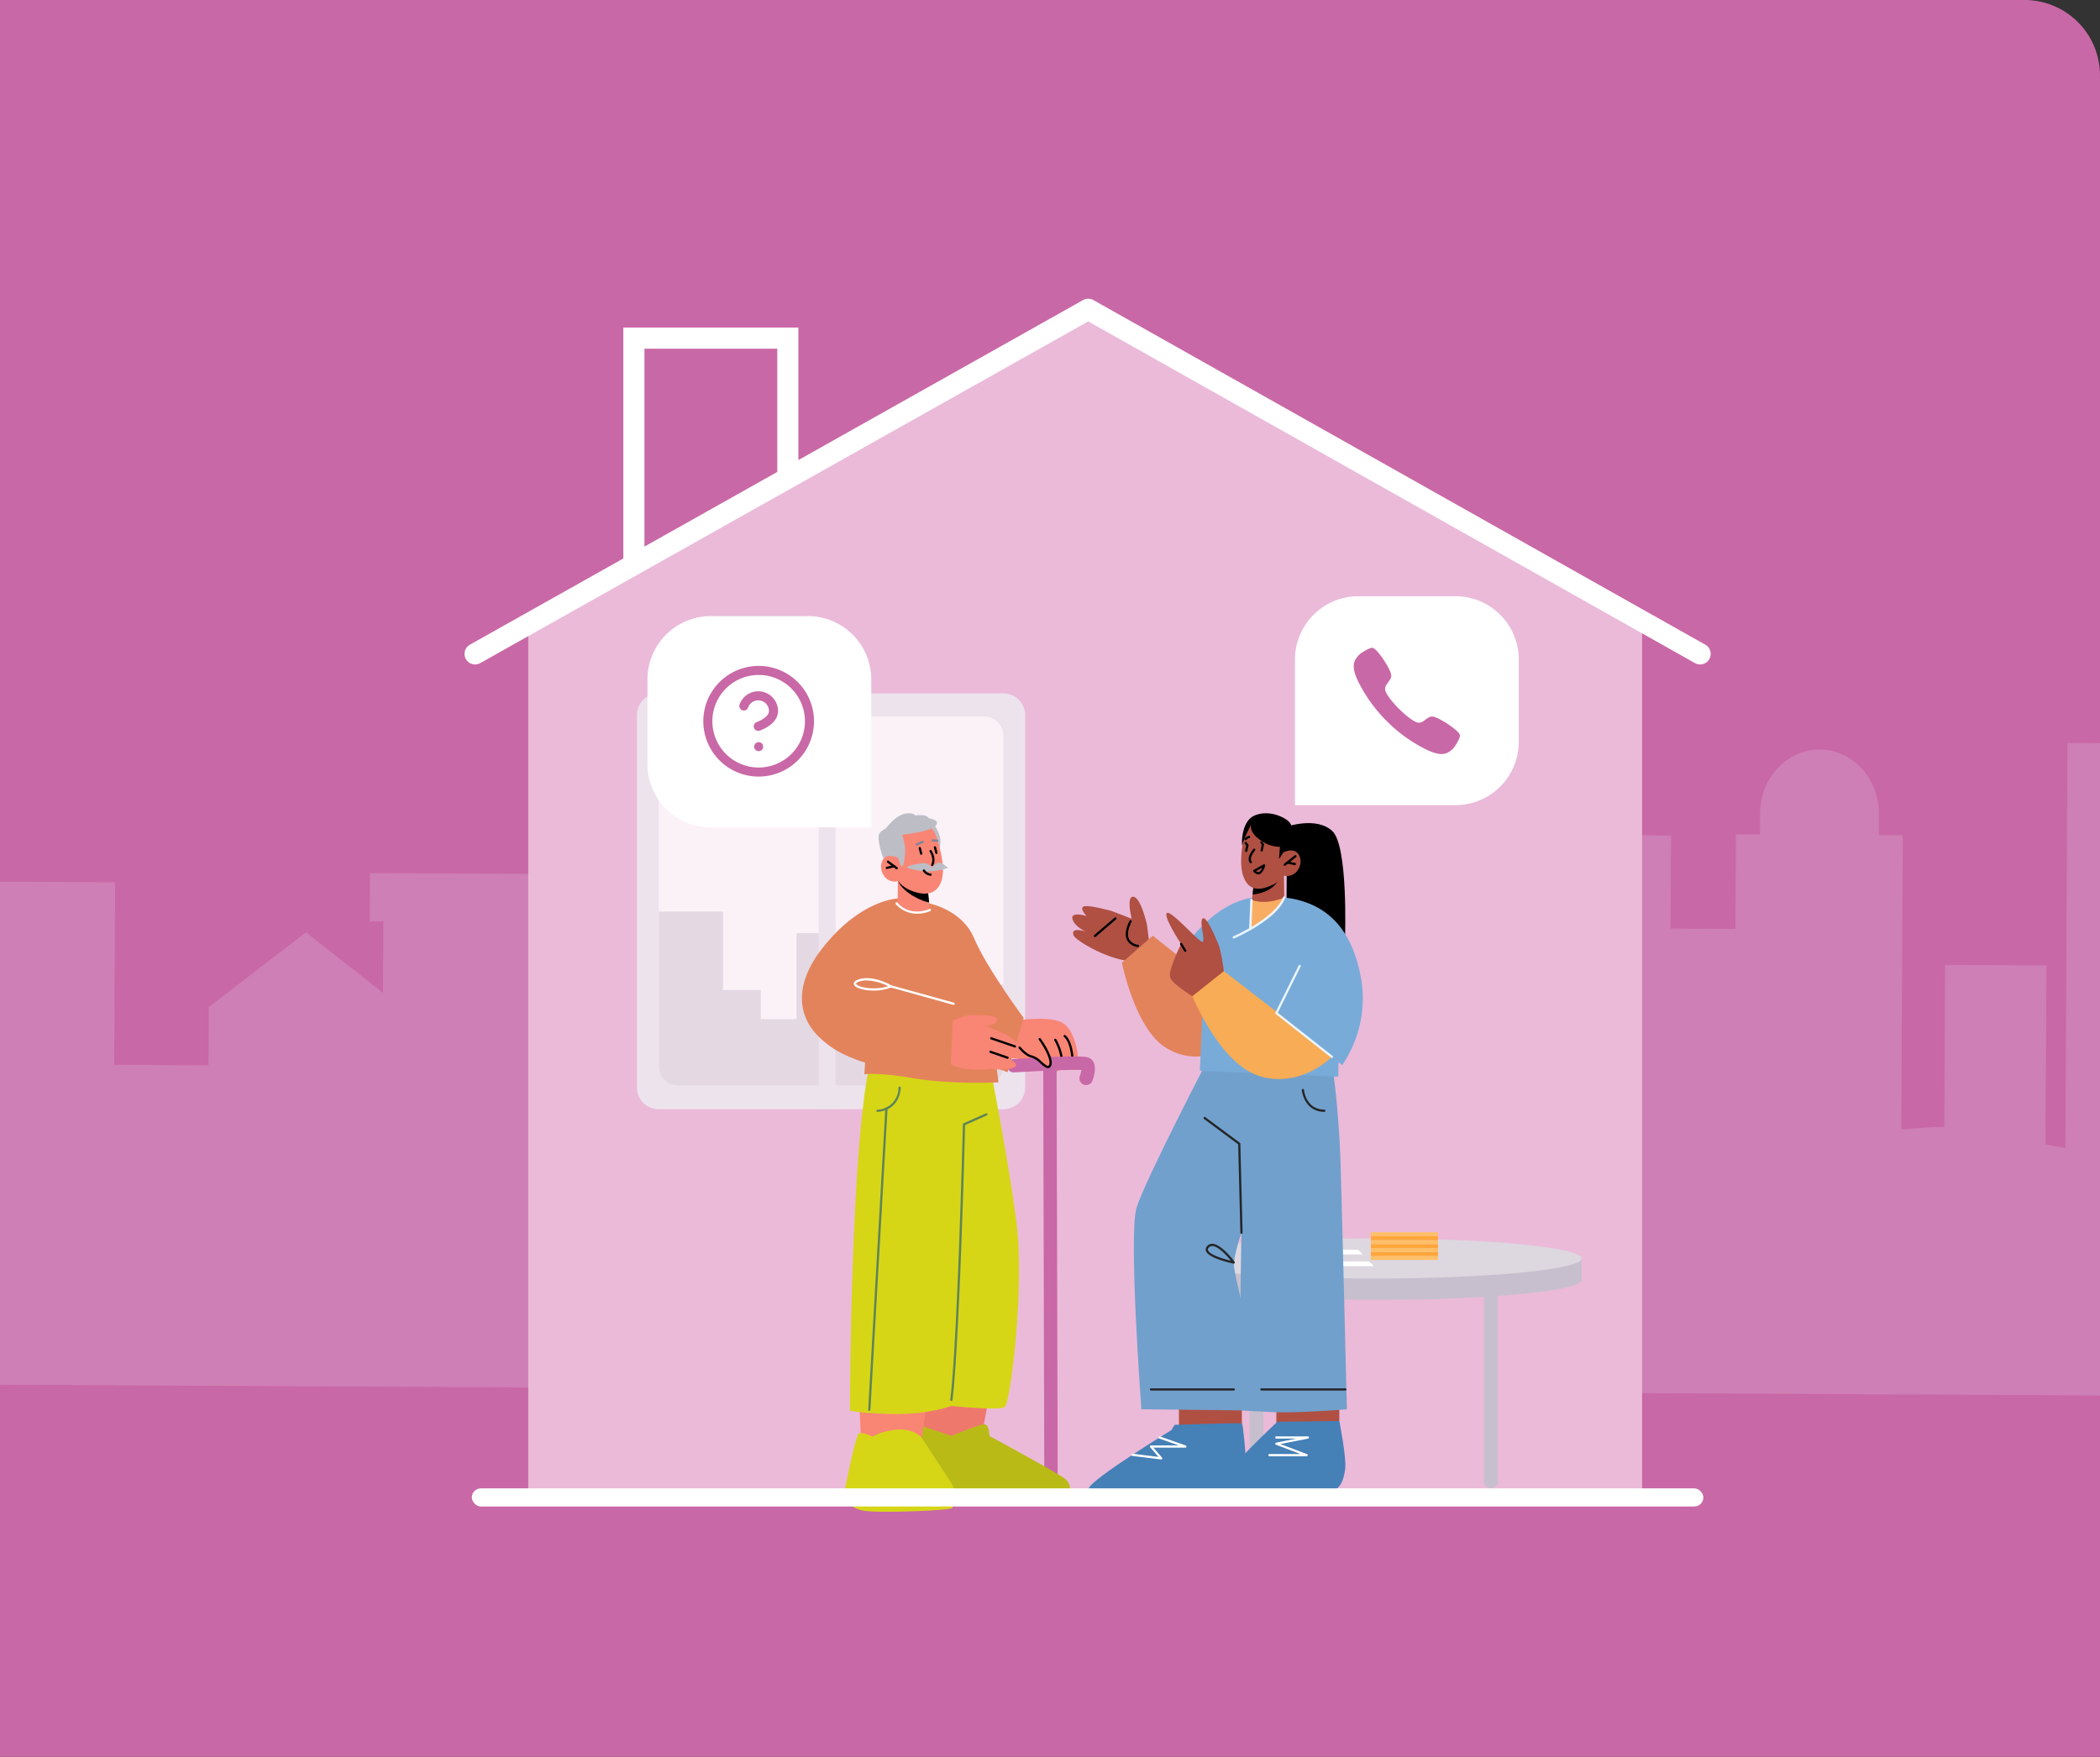 <?xml version="1.0" encoding="UTF-8"?> <svg xmlns="http://www.w3.org/2000/svg" xmlns:xlink="http://www.w3.org/1999/xlink" width="695.708" height="582.101" viewBox="0 0 695.708 582.101"><rect x="0" y="0" width="695.708" height="582.101" fill="#333333" stroke="none"/><defs><clipPath id="clip-path"><path id="Rectangle_2989" data-name="Rectangle 2989" d="M0,0H670.708a25,25,0,0,1,25,25V582.1a0,0,0,0,1,0,0H0a0,0,0,0,1,0,0V0A0,0,0,0,1,0,0Z" transform="translate(-4182.5 954.899)" fill="#c968a6"></path></clipPath><clipPath id="clip-path-2"><rect id="Rectangle_2353" data-name="Rectangle 2353" width="128.609" height="137.842" fill="none"></rect></clipPath><clipPath id="clip-path-3"><rect id="Rectangle_2363" data-name="Rectangle 2363" width="137.839" height="84.809" fill="none"></rect></clipPath><clipPath id="clip-path-4"><rect id="Rectangle_1806" data-name="Rectangle 1806" width="189.509" height="232.987" fill="none"></rect></clipPath></defs><g id="Groupe_5260" data-name="Groupe 5260" transform="translate(4182.5 -954.899)"><path id="Rectangle_2986" data-name="Rectangle 2986" d="M0,0H670.708a25,25,0,0,1,25,25V582.1a0,0,0,0,1,0,0H0a0,0,0,0,1,0,0V0A0,0,0,0,1,0,0Z" transform="translate(-4182.5 954.899)" fill="#c968a6"></path><g id="Groupe_de_masques_13" data-name="Groupe de masques 13" clip-path="url(#clip-path)"><path id="Tracé_5798" data-name="Tracé 5798" d="M1391.071,225.553l-.7,134.136c-2.426-.344-4.628-.746-6.577-1.213l.311-59.25-33.563-.172-.28,53.677c-4.719.078-9.5.418-14.264.909l.511-97.537-7.957-.041.036-7.075c.061-11.659-8.745-21.241-19.571-21.3s-19.732,9.437-19.792,21.094l-.037,7.076-7.958-.041-.165,31.321-21.5-.11.161-30.849-10.529-.054.092-17.481-18.866-.1-.091,17.482-11.407-.059-.516,98.248c-4,.281-8.037.623-12.036,1.022l.533-101.693-23.148-.119-23.381,44.464-.344,65.582q-1.544.494-2.91,1l.206-39.41-16.091-.083.166-31.746-8.478-.044.021-3.992a15.185,15.185,0,0,0-.179-2.3l3.008.016s-15.886-21.449-15.88-21.369l-16.013,21.205,3.01.016a15.1,15.1,0,0,0-.2,2.3l-.021,3.993-19.811-.1.021-3.993a15.013,15.013,0,0,0-.177-2.3l3.009.015s-15.887-21.449-15.881-21.368l-16.012,21.205,3.009.015a15.162,15.162,0,0,0-.2,2.3l-.021,3.994-23.176-.119.27-51.736-8.8-.045.092-17.6a16.655,16.655,0,0,0-5.97-12.983l.034-6.512c.041-7.775-5.834-14.167-13.055-14.2s-13.161,6.295-13.2,14.07l-.034,6.512a16.664,16.664,0,0,0-6.107,12.92l-.093,17.6-8.8-.045-.642,122.38-.814,0-16.3-21.407-16.52,21.239-15.067-.077.185-35.389-23.01-16.387L893.31,322.385l.2-37.42,4.5.023.085-15.994-69.391-.356-.084,15.994,4.505.023L833,308.3l-25.5-20.031-32.2,24.754-.1,19.31-31.24-.161.317-60.5-51.668-.265-.874,166.675,39.2.2,12.467.063,31.24.161,20.427.1,37.248.191,6.458.033,47.048.241,6.873.035,38.561.2.759,0,26.274.135,10.4.053,12.023.062,15.011.076,29.512.152,11.415.059,86.507.443,17.472.089,282.867,1.451,1.134-216.109Z" transform="translate(-4888.635 975.557)" fill="rgba(234,245,255,0.21)" opacity="0.81"></path></g><g id="Groupe_5259" data-name="Groupe 5259" transform="translate(1897 1162.072)"><g id="Tracé_5623" data-name="Tracé 5623" transform="translate(-5873 -98.634)" fill="none" stroke-linecap="round" stroke-linejoin="round"><path d="M0,0H58V86H0Z" stroke="none"></path><path d="M 7 7 L 7 79 L 51 79 L 51 7 L 7 7 M 0 0 L 58 0 L 58 86 L 0 86 L 0 0 Z" stroke="none" fill="#fff"></path></g><g id="Groupe_4470" data-name="Groupe 4470" transform="translate(-5922.108 -104.696)"><path id="Tracé_4850" data-name="Tracé 4850" d="M0,0,185-101.858,369,0V293H0Z" transform="translate(17.608 101.901)" fill="#ebbad9"></path><path id="Tracé_4937" data-name="Tracé 4937" d="M896.5,419.285,1099.626,305.1,1302.34,419.285" transform="translate(-896.5 -305.099)" fill="none" stroke="#fff" stroke-linecap="round" stroke-linejoin="round" stroke-width="7"></path><g id="Groupe_4525" data-name="Groupe 4525" transform="translate(53.628 127.21)"><g id="Groupe_4478" data-name="Groupe 4478" transform="translate(0)" opacity="0.814" style="mix-blend-mode: overlay;isolation: isolate"><g id="Groupe_4454" data-name="Groupe 4454" clip-path="url(#clip-path-2)"><path id="Tracé_5609" data-name="Tracé 5609" d="M121.395,137.85H7.214A7.214,7.214,0,0,1,0,130.636V7.288A7.214,7.214,0,0,1,7.214.074H121.395a7.214,7.214,0,0,1,7.214,7.214V130.636a7.214,7.214,0,0,1-7.214,7.214" transform="translate(0 -0.008)" fill="#eeecf1"></path><path id="Tracé_5610" data-name="Tracé 5610" d="M122.229,15.022V124.537a6.406,6.406,0,0,1-6.4,6.4H14.456a6.406,6.406,0,0,1-6.4-6.4V15.022a6.406,6.406,0,0,1,6.4-6.4H115.825a6.406,6.406,0,0,1,6.4,6.4" transform="translate(-0.835 -0.893)" fill="#fff"></path><path id="Tracé_5611" data-name="Tracé 5611" d="M122.229,104.944v27.066a6.405,6.405,0,0,1-6.4,6.4H14.456a6.405,6.405,0,0,1-6.4-6.4v-51.3H29.34v26.013H41.856v9.647H53.683V87.88H80.8V121.6H98.877V104.944Z" transform="translate(-0.835 -8.366)" fill="#e3dfe5"></path><rect id="Rectangle_2352" data-name="Rectangle 2352" width="5.613" height="137.776" transform="translate(60.178)" fill="#eeecf1"></rect></g></g><g id="Groupe_4479" data-name="Groupe 4479" transform="translate(175.135 178.617)" style="mix-blend-mode: overlay;isolation: isolate"><g id="Groupe_4459" data-name="Groupe 4459" transform="translate(0 0)" clip-path="url(#clip-path-3)"><path id="Tracé_5616" data-name="Tracé 5616" d="M18.752,77.2a2.323,2.323,0,0,1-2.323-2.323V11.032h4.646V74.881A2.323,2.323,0,0,1,18.752,77.2" transform="translate(11.325 7.605)" fill="#c7bfce"></path><path id="Tracé_5617" data-name="Tracé 5617" d="M64.738,77.2a2.323,2.323,0,0,1-2.323-2.323V11.032h4.646V74.881A2.323,2.323,0,0,1,64.738,77.2" transform="translate(43.026 7.605)" fill="#c7bfce"></path><path id="Tracé_5618" data-name="Tracé 5618" d="M137.839,12.043c0,3.674-30.856,6.653-68.92,6.653S0,15.717,0,12.043,30.856,5.39,68.919,5.39s68.92,2.978,68.92,6.653" transform="translate(0 3.716)" fill="#c7bfce"></path><rect id="Rectangle_2355" data-name="Rectangle 2355" width="137.839" height="7.082" transform="translate(0 8.676)" fill="#c7bfce"></rect><path id="Tracé_5619" data-name="Tracé 5619" d="M137.839,7.851c0,3.674-30.856,6.653-68.92,6.653S0,11.525,0,7.851,30.856,1.2,68.919,1.2s68.92,2.978,68.92,6.653" transform="translate(0 0.826)" fill="#ddd7e0"></path><path id="Tracé_5620" data-name="Tracé 5620" d="M47.795,5H25.536l1.47-1.269a1.31,1.31,0,0,1,.858-.319H45.587a1.31,1.31,0,0,1,.9.356Z" transform="translate(17.603 2.35)" fill="#fff"></path><path id="Tracé_5621" data-name="Tracé 5621" d="M49.977,7.3H27.718l1.47-1.269a1.31,1.31,0,0,1,.858-.319H47.769a1.314,1.314,0,0,1,.9.356Z" transform="translate(19.107 3.935)" fill="#fff"></path><rect id="Rectangle_2356" data-name="Rectangle 2356" width="22.259" height="1.311" transform="translate(67.996 7.864)" fill="#ffbf69"></rect><rect id="Rectangle_2357" data-name="Rectangle 2357" width="22.259" height="1.311" transform="translate(67.996 5.242)" fill="#ffbf69"></rect><rect id="Rectangle_2358" data-name="Rectangle 2358" width="22.259" height="1.311" transform="translate(67.996 2.62)" fill="#ffbf69"></rect><rect id="Rectangle_2359" data-name="Rectangle 2359" width="22.259" height="1.311" transform="translate(67.996)" fill="#ffbf69"></rect><rect id="Rectangle_2360" data-name="Rectangle 2360" width="22.259" height="1.311" transform="translate(67.996 6.553)" fill="#ffa63b"></rect><rect id="Rectangle_2361" data-name="Rectangle 2361" width="22.259" height="1.311" transform="translate(67.996 3.931)" fill="#ffa63b"></rect><rect id="Rectangle_2362" data-name="Rectangle 2362" width="22.259" height="1.311" transform="translate(67.996 1.311)" fill="#ffa63b"></rect></g></g><g id="Groupe_4480" data-name="Groupe 4480" transform="translate(54.646 39.784)"><g id="Groupe_3936" data-name="Groupe 3936" transform="translate(0 0)" clip-path="url(#clip-path-4)"><g id="Groupe_3935" data-name="Groupe 3935"><g id="Groupe_3934" data-name="Groupe 3934" clip-path="url(#clip-path-4)"><path id="Tracé_5001" data-name="Tracé 5001" d="M48.932,46.56s11.193-1.667,15.5.724,5.6,11.481,5.066,12.322-1.966.6-1.966.6.012,1.69-.823,2.283-2.252-.33-2.252-.33-1.4,1.747-3.015,1.222A3.045,3.045,0,0,1,59.459,60.2a4.6,4.6,0,0,0-.058-1.427l-.86.271s-1.414,1.786-5.313,1.619-7.847-5.748-7.847-5.748Z" transform="translate(21.819 22.114)" fill="#f98575"></path><path id="Tracé_5002" data-name="Tracé 5002" d="M28.561,20.053s11.525,1.781,15.7,11.7S60.672,58.138,60.672,58.138L55.345,76.164,26.572,65.191Z" transform="translate(12.776 9.642)" fill="#e3835b"></path><path id="Tracé_5003" data-name="Tracé 5003" d="M61.586,58.869a.37.37,0,0,1-.37-.361c0-.062-.187-6.3-2.543-8.254a.37.37,0,0,1,.472-.57c2.615,2.171,2.8,8.537,2.811,8.806a.369.369,0,0,1-.361.379Z" transform="translate(28.146 23.847)"></path><path id="Tracé_5004" data-name="Tracé 5004" d="M59.135,60.386a.377.377,0,0,1-.369-.4A17.232,17.232,0,0,0,56.487,51a.37.37,0,0,1,.138-.506.364.364,0,0,1,.5.141A17.659,17.659,0,0,1,59.5,60.047a.372.372,0,0,1-.369.339" transform="translate(27.135 24.255)"></path><path id="Tracé_5005" data-name="Tracé 5005" d="M72.082,63.89a2.223,2.223,0,0,1-2.076-3.009,10.114,10.114,0,0,0,.512-2c-3.241-.144-13.253.271-22.256.819a2.221,2.221,0,0,1-.268-4.434c22.976-1.4,24.475-.69,25.039-.422,3.157,1.494,1.661,6.2,1.127,7.61a2.222,2.222,0,0,1-2.078,1.435" transform="translate(22.072 26.169)" fill="#c968a6"></path><path id="Tracé_5006" data-name="Tracé 5006" d="M56.569,198.694a2.22,2.22,0,0,1-2.221-2.215L53.979,56.646a2.221,2.221,0,1,1,4.442-.012l.369,139.832a2.222,2.222,0,0,1-2.215,2.227Z" transform="translate(25.953 26.165)" fill="#c968a6"></path><path id="Tracé_5007" data-name="Tracé 5007" d="M106.143,132.452v9.415h18.677l2.18-3.32v-7.918Z" transform="translate(51.034 62.807)" fill="#af5043"></path><path id="Tracé_5008" data-name="Tracé 5008" d="M84.347,132.452v9.415H105.2V130.629Z" transform="translate(40.554 62.807)" fill="#af5043"></path><path id="Tracé_5009" data-name="Tracé 5009" d="M91.677,138.732s-26.207,16-27.429,19.3,2.611,4.542,4.392,4.664,46.034-3.355,46.034-3.355l1.542-12.243s-.779-10.247-1.234-10.545-22.313.465-22.313.465Z" transform="translate(30.777 65.622)" fill="#4580b7"></path><path id="Tracé_5010" data-name="Tracé 5010" d="M112.1,136.26s-17.035,15.9-17.593,19.119,1.29,4.789,2.439,5.229,23.678-.126,29.866-.446,7.22-4.481,7.761-8.124-1.928-16.062-1.928-16.062Z" transform="translate(45.389 65.378)" fill="#4580b7"></path><path id="Tracé_5011" data-name="Tracé 5011" d="M100.794,52.494S77.9,96.339,75.167,105.449s1.6,66.8,1.6,66.8L109,172.6l2.239-30.715s-3.35-13.015-3.789-16.918,3.789-15.035,3.789-15.035l1.909-39.887-11.738-9.544Z" transform="translate(35.705 25.239)" fill="#71a0cc"></path><path id="Tracé_5012" data-name="Tracé 5012" d="M131.247,49.773a314.666,314.666,0,0,1,4.256,44.18c.746,25.508,2.033,79.6,2.033,79.6s-16.167,1.4-26,.88l-9.83-.521L103.2,76.376,89.434,67.649,93.5,53.8l34.768,1.047Z" transform="translate(43 23.931)" fill="#71a0cc"></path><path id="Tracé_5013" data-name="Tracé 5013" d="M99.628,102.9a.39.39,0,0,1-.073-.007c-.853-.175-8.34-1.775-9.144-4.2a1.568,1.568,0,0,1,.413-1.6,2.133,2.133,0,0,1,1.787-.751c3.021.148,7.139,5.735,7.314,5.974a.369.369,0,0,1-.3.585m-7.142-5.825a1.431,1.431,0,0,0-1.114.508.829.829,0,0,0-.262.875c.5,1.5,5,2.868,7.6,3.49-1.245-1.54-4.088-4.771-6.132-4.872h-.09" transform="translate(43.434 46.318)" fill="#252629"></path><path id="Tracé_5014" data-name="Tracé 5014" d="M130.711,129.412H102.919a.368.368,0,0,1,0-.736h27.792a.368.368,0,1,1,0,.736" transform="translate(49.307 61.868)" fill="#252629"></path><path id="Tracé_5015" data-name="Tracé 5015" d="M105.628,129.412h-27.4a.368.368,0,0,1,0-.736h27.4a.368.368,0,1,1,0,.736" transform="translate(37.434 61.868)" fill="#252629"></path><path id="Tracé_5016" data-name="Tracé 5016" d="M102.424,106.671a.37.37,0,0,1-.369-.358l-.737-29.3L90,68.615a.368.368,0,1,1,.438-.591l11.457,8.5a.368.368,0,0,1,.15.286l.743,29.48a.369.369,0,0,1-.36.378Z" transform="translate(43.203 32.672)" fill="#252629"></path><path id="Tracé_5017" data-name="Tracé 5017" d="M119.305,69.278c-6.773-.09-7.462-7.124-7.468-7.2a.368.368,0,0,1,.733-.065c.022.264.643,6.443,6.739,6.524a.368.368,0,0,1,0,.736" transform="translate(53.771 29.658)" fill="#252629"></path><path id="Tracé_5018" data-name="Tracé 5018" d="M83.591,147.083c-.046,0-9.572-1.183-9.572-1.183a.367.367,0,0,1-.32-.41.36.36,0,0,1,.412-.32l8.581,1.063-2.745-3.2a.368.368,0,0,1,.28-.609h9.2l-6.507-2.292a.368.368,0,1,1,.244-.694L91.7,142.45a.368.368,0,0,1-.121.715H81.027l2.843,3.31a.369.369,0,0,1-.28.609" transform="translate(35.433 67.033)" fill="#fff"></path><path id="Tracé_5019" data-name="Tracé 5019" d="M117.021,146.021h-12.3a.368.368,0,0,1,0-.736h10.3l-8.14-3.089a.368.368,0,0,1,.061-.7l6.745-1.334h-6.674a.369.369,0,1,1,0-.737h10.428a.369.369,0,0,1,.073.73l-9.169,1.814,8.814,3.345a.368.368,0,0,1-.13.712" transform="translate(50.172 67.034)" fill="#fff"></path><path id="Tracé_5020" data-name="Tracé 5020" d="M108.345,3.433s10.111-3.578,15.334,1.462S127.837,40,127.837,40l-19.425-1.154.1-20.829Z" transform="translate(52.093 1.058)"></path><path id="Tracé_5021" data-name="Tracé 5021" d="M85.23,27.9s-2.026-9.045-4.512-9.228-.538,7.278-.538,7.278l-6.733-2.575s-7.663-2.137-9.187-1.469.985,3.151.985,3.151-5.457-1.638-4.691,1.023,4.5,4.189,4.5,4.189-5.334-1.89-4.13,1.228c.652,1.685,12.381,8.787,20.284,8.534s4.75-6.35,4.75-6.35Z" transform="translate(29.079 8.977)" fill="#af5043"></path><path id="Tracé_5022" data-name="Tracé 5022" d="M65.674,29.82a.368.368,0,0,1-.24-.647l6.787-5.8a.368.368,0,0,1,.478.56l-6.785,5.8a.371.371,0,0,1-.24.089" transform="translate(31.399 11.196)"></path><path id="Tracé_5023" data-name="Tracé 5023" d="M76.5,32.822A4.688,4.688,0,0,1,72.979,30.7c-.894-1.574-.647-3.792.739-6.588a.368.368,0,0,1,.659.327c-1.268,2.565-1.524,4.548-.758,5.9a4,4,0,0,0,2.911,1.744.368.368,0,0,1-.027.734" transform="translate(34.836 11.497)"></path><path id="Tracé_5024" data-name="Tracé 5024" d="M81.827,27.395l-10.238,8.95S76,58.487,86.307,64.6a18.659,18.659,0,0,0,19.065.437L94.94,37.87Z" transform="translate(34.42 13.172)" fill="#e3835b"></path><path id="Tracé_5025" data-name="Tracé 5025" d="M89.034,68.9l1.53-34.716,44.664,3.983-.349,32.692Z" transform="translate(42.808 16.434)" fill="#79abd9"></path><path id="Tracé_5026" data-name="Tracé 5026" d="M82.9,41.642s11.192-21.6,28.113-22.832,29.9,4.968,34.1,25.505A39.142,39.142,0,0,1,139.12,74.5l-20.3-16.581Z" transform="translate(39.857 8.972)" fill="#79abd9"></path><path id="Tracé_5027" data-name="Tracé 5027" d="M111.3,13.908,111.41,22s-1.429,2.347-6.159,2.8c-3.524.335-4.611-1.974-4.611-1.974l.274-2.578.431-4,8.525-2Z" transform="translate(48.388 6.687)" fill="#af5043"></path><path id="Tracé_5028" data-name="Tracé 5028" d="M109.781,14.136a2.658,2.658,0,0,1-.225.785c-1.756,4.068-6.7,5.007-8.731,5.215l.431-4Z" transform="translate(48.477 6.797)"></path><path id="Tracé_5029" data-name="Tracé 5029" d="M99.844,4.464S97,14.655,98.954,20.2s6.163,4.479,9.172,3.184a10.211,10.211,0,0,0,4.314-3.28,4.355,4.355,0,0,0,4.691-2.018c1.749-2.8.361-5.8-1.328-6.394s-3.567.72-3.567.72l1.34-3.025S106.151-5.046,99.844,4.464" transform="translate(47.247 0.587)" fill="#af5043"></path><path id="Tracé_5030" data-name="Tracé 5030" d="M108.159,12.9a.368.368,0,0,1-.23-.656l3.509-2.8a.369.369,0,1,1,.461.576l-3.511,2.8a.37.37,0,0,1-.23.08" transform="translate(51.826 4.499)"></path><path id="Tracé_5031" data-name="Tracé 5031" d="M111.19,12a.314.314,0,0,1-.074-.007l-2.43-.5a.366.366,0,0,1-.287-.434.372.372,0,0,1,.434-.287l2.43.5a.368.368,0,0,1-.073.729" transform="translate(52.115 5.18)"></path><path id="Tracé_5032" data-name="Tracé 5032" d="M104.8,7.016a.292.292,0,0,1-.272-.185A1.879,1.879,0,0,0,102.4,5.538a.294.294,0,0,1-.127-.573,2.469,2.469,0,0,1,2.8,1.65.293.293,0,0,1-.164.381.281.281,0,0,1-.108.021" transform="translate(49.064 2.365)"></path><path id="Tracé_5033" data-name="Tracé 5033" d="M99.361,6.515a.367.367,0,0,1-.247-.64c.347-.317,1.271-1.157,1.712-.69a.367.367,0,0,1-.361.609,2.949,2.949,0,0,0-.854.625.366.366,0,0,1-.249.1" transform="translate(47.596 2.427)"></path><path id="Tracé_5034" data-name="Tracé 5034" d="M100.652,12.764a.366.366,0,0,1-.284-.135c-1.374-1.669,1.048-4.482,1.151-4.6a.368.368,0,0,1,.555.484c-.591.68-1.95,2.661-1.137,3.65a.367.367,0,0,1-.05.517.358.358,0,0,1-.234.084" transform="translate(48.055 3.8)"></path><path id="Tracé_5035" data-name="Tracé 5035" d="M99.579,9.75a.354.354,0,0,1-.078-.009.369.369,0,0,1-.281-.438L99.594,7.6l-.487-.6a.369.369,0,0,1,.573-.463l.6.742a.369.369,0,0,1,.073.309l-.412,1.881a.37.37,0,0,1-.36.289" transform="translate(47.612 3.074)"></path><path id="Tracé_5036" data-name="Tracé 5036" d="M103,9.655a.486.486,0,0,1-.08-.007.37.37,0,0,1-.28-.44l.381-1.733-.407-.649a.368.368,0,1,1,.625-.389l.486.776a.369.369,0,0,1,.047.274l-.413,1.879a.365.365,0,0,1-.358.289" transform="translate(49.311 3.011)"></path><path id="Tracé_5037" data-name="Tracé 5037" d="M100.595,41.582s-.814-6.547-1.854-8.987-3.992-9.545-5.206-8.423,1.041,7.368,0,7.716S83.123,21.3,81.735,22.344,86.419,32.6,86.419,32.6s-4.337,8.635-3.643,10.992,7.386,6.3,7.386,6.3l8.057-1.864Z" transform="translate(39.199 10.709)" fill="#af5043"></path><path id="Tracé_5038" data-name="Tracé 5038" d="M116.673,49.912l-18.882-14.6L87.359,43.622s9.085,22.689,22.582,26.594,23.644-6.492,23.644-6.492Z" transform="translate(42.002 16.979)" fill="#f7ac55"></path><path id="Tracé_5039" data-name="Tracé 5039" d="M100.706,19.643l-.4,9.633s5.6-2.8,8.059-5.35c2.865-2.968,3.182-5.085,3.182-5.085s-5.617,2.7-10.841.8" transform="translate(48.227 9.058)" fill="#f9ad62"></path><g id="Groupe_4434" data-name="Groupe 4434" transform="translate(142.693 27.532)"><path id="Tracé_5040" data-name="Tracé 5040" d="M96.731,32.551a.368.368,0,0,1-.145-.706c.138-.059,13.862-6.036,16.512-13.016a.368.368,0,0,1,.689.262c-2.762,7.271-16.335,13.182-16.911,13.431a.359.359,0,0,1-.145.03" transform="translate(-96.362 -18.592)" fill="#eaf5ff"></path><path id="Tracé_5041" data-name="Tracé 5041" d="M100.426,29.5a.371.371,0,0,1-.369-.384l.4-9.631a.4.4,0,0,1,.383-.354.37.37,0,0,1,.352.385l-.4,9.631a.366.366,0,0,1-.367.352" transform="translate(-94.586 -18.333)" fill="#eaf5ff"></path><path id="Tracé_5042" data-name="Tracé 5042" d="M124.672,64.755a.377.377,0,0,1-.228-.078l-18.408-14.49a.366.366,0,0,1-.1-.453l7.716-15.6a.368.368,0,1,1,.659.326l-7.585,15.331L124.9,64.1a.369.369,0,0,1-.228.657" transform="translate(-91.779 -11.217)" fill="#eaf5ff"></path></g><path id="Tracé_5043" data-name="Tracé 5043" d="M86.339,31.983a.367.367,0,0,1-.312-.173l-1.39-2.255a.368.368,0,0,1,.628-.385l1.386,2.252a.365.365,0,0,1-.12.506.361.361,0,0,1-.191.055" transform="translate(40.668 13.941)"></path><path id="Tracé_5044" data-name="Tracé 5044" d="M102.7,14.763a2.434,2.434,0,0,1-1.673-.915.366.366,0,0,1-.081-.3.374.374,0,0,1,.182-.256l3.261-1.841a.367.367,0,0,1,.539.4,5.015,5.015,0,0,1-1.5,2.7,1.334,1.334,0,0,1-.726.213m-.777-1.077c.3.235.739.477,1.109.241a2.983,2.983,0,0,0,.9-1.38Z" transform="translate(48.532 5.482)"></path><path id="Tracé_5045" data-name="Tracé 5045" d="M51.1,126.438l-3.41,17.9-11.731,6.582-10.831-3.687,1.734-20.8Z" transform="translate(12.081 60.791)" fill="#ef786c"></path><path id="Tracé_5046" data-name="Tracé 5046" d="M24.312,142.8l6.279,11.992,3.972,7.595s39.172,1.487,41.159,0,1.986-5.7,0-7.44-25.292-14.379-25.292-14.379,0-3.474-1.45-3.809-11.113,3.809-11.113,3.809L26.6,136.747Z" transform="translate(11.689 65.746)" fill="#baba16"></path><path id="Tracé_5047" data-name="Tracé 5047" d="M36.192,127.919l-2.7,18.606H13.5l-.843-18.606Z" transform="translate(6.088 61.504)" fill="#f98575"></path><path id="Tracé_5048" data-name="Tracé 5048" d="M9.579,158.615c0,2.15,1.316,5.125,5.951,6.114s28.831,0,29.583-.825c.4-.432.655-2.187.8-3.764a7.4,7.4,0,0,0-1.174-4.768l-9.91-15.109s-2.729-2.8-8.041-2.313-7.974,2.313-7.974,2.313-3.422-1.8-4.582-.967c-.96.692-3.23,11.827-4.308,17.072a14.591,14.591,0,0,0-.349,2.246" transform="translate(4.606 66.299)" fill="#d6d617"></path><path id="Tracé_5049" data-name="Tracé 5049" d="M57.262,60.554s5.726,28.825,8.595,50.558-1.932,60.319-3.826,61.634-17.733-.351-17.733-.351-7.49,3-20.41,2.66c-9.378-.247-13.133-1.075-13.133-1.075s0-91.336,7.352-118.5C22.19,40.4,57.262,60.554,57.262,60.554" transform="translate(5.171 23.982)" fill="#d6d617"></path><path id="Tracé_5050" data-name="Tracé 5050" d="M35.8,21.667s10.226,10.4,16.122,29.659S58.389,80,58.389,80s-15.67.776-27.9-1.339-16.532-1.345-16.532-1.345l2.845-38.385L25.059,19.07Z" transform="translate(6.713 9.169)" fill="#e3835b"></path><path id="Tracé_5051" data-name="Tracé 5051" d="M31.772,19.07s-12.22.3-24.849,16.29S-.046,64.882,15.735,71.267a117.35,117.35,0,0,0,32.071,7.465l2.328-22.326-14.035-4s1.247-25.225-4.327-33.337" transform="translate(0 9.169)" fill="#e3835b"></path><path id="Tracé_5052" data-name="Tracé 5052" d="M40.577,45.173s8.526-.351,7.109,2.063-8.393,1.25-8.393,1.25l-4.228-.841Z" transform="translate(16.859 21.711)" fill="#f98575"></path><path id="Tracé_5053" data-name="Tracé 5053" d="M33.455,47.645A39.236,39.236,0,0,1,39.231,45.4a10.663,10.663,0,0,1,3.095-.224l.456,2.757a53.338,53.338,0,0,1,10.21,3.972c4.188,2.352,3.314,4.265,3.314,4.265s2.646,1.887,1.42,3-5.655-.271-5.655-.271,5.553,2.417,3.151,3.572-7.539.518-7.539.518S36.365,64.4,32.846,60.322s.609-12.677.609-12.677" transform="translate(15.11 21.707)" fill="#f98575"></path><path id="Tracé_5054" data-name="Tracé 5054" d="M50.332,53.529a.376.376,0,0,1-.12-.019l-7.866-2.688a.371.371,0,0,1,.241-.7l7.865,2.689a.37.37,0,0,1-.12.72" transform="translate(20.24 24.089)"></path><path id="Tracé_5055" data-name="Tracé 5055" d="M47.953,55.818a.349.349,0,0,1-.121-.021L42.2,53.851a.369.369,0,0,1-.23-.469.373.373,0,0,1,.471-.23l5.63,1.946a.37.37,0,0,1-.12.72" transform="translate(20.17 25.547)"></path><path id="Tracé_5056" data-name="Tracé 5056" d="M23.259,38.121l25.548,7.095-1.192,24.84S17.585,67.691,6.775,58.392,11.823,37.24,11.823,37.24Z" transform="translate(1.444 17.905)" fill="#e3835b"></path><path id="Tracé_5057" data-name="Tracé 5057" d="M18.136,41.011c-2.679,0-5.029-.586-6.008-1.385a1.115,1.115,0,0,1-.511-1.072c.09-.5.592-.908,1.531-1.229C17.874,35.7,23.841,39.149,24.093,39.3a.37.37,0,0,1-.05.663,16.237,16.237,0,0,1-5.907,1.051m-2.242-3.373a7.734,7.734,0,0,0-2.506.386c-.726.25-1.014.511-1.042.66-.015.09.077.228.25.369,1.244,1.014,6.1,1.892,10.4.5a17.335,17.335,0,0,0-7.1-1.913" transform="translate(5.579 17.738)" fill="#fff"></path><path id="Tracé_5058" data-name="Tracé 5058" d="M33.557,162.474a.379.379,0,0,1-.369-.416c2.384-19.145,4.174-90.558,4.191-91.278a.371.371,0,0,1,.221-.329L45,67.159a.37.37,0,1,1,.3.677l-7.185,3.2c-.117,4.543-1.872,72.487-4.191,91.118a.373.373,0,0,1-.367.324" transform="translate(15.955 32.275)" fill="#5f8457"></path><path id="Tracé_5059" data-name="Tracé 5059" d="M112.148,13l-1.432,2.175.312-4.053a11.174,11.174,0,0,1-6.7-2.383c-3.61-2.6-2.874-4.93-2.874-4.93S98.865,8.667,98.643,10.4c-.238,1.851-1.011-7.5,3.946-9.643s10.5.791,11.666,2.317,1.389,4.973,1.389,4.973a3.332,3.332,0,0,1,2.944.886c1.159,1.265-1.364,4.7-1.364,4.7s-1.336-2.5-5.076-.635" transform="translate(47.336 0)"></path><path id="Tracé_5060" data-name="Tracé 5060" d="M30.314,2.571s3.538,4,1.593,8.412-4.031-8.014-4.031-8.014Z" transform="translate(13.403 1.236)" fill="#bdbdc6"></path><path id="Tracé_5061" data-name="Tracé 5061" d="M21.533,14.713,21.4,22.65s.72,2.705,5.356,3.162a9.165,9.165,0,0,0,5.356-.82L31.7,20.962l-.41-3.927-8.353-1.987Z" transform="translate(10.288 7.074)" fill="#f98575"></path><path id="Tracé_5062" data-name="Tracé 5062" d="M22.876,14.939c.016.218-1.475.074-1.35.37,1.709,4,8.272,6.828,10.266,7.041l-.563-5.426Z" transform="translate(10.346 7.183)"></path><path id="Tracé_5063" data-name="Tracé 5063" d="M33.7,3.213A7.484,7.484,0,0,1,36,6.652c1.038,3.064,3.132,10.216,1.759,14.6-1.781,5.7-6.92,4.632-9.975,3.425A10.219,10.219,0,0,1,23.361,21.5,4.32,4.32,0,0,1,18.6,19.622c-1.841-2.782-.546-5.871,1.127-6.536s3.594.6,3.594.6l-1.438-3.022S27.667-1.7,33.7,3.213" transform="translate(8.51 0.991)" fill="#f98575"></path><path id="Tracé_5064" data-name="Tracé 5064" d="M22.27,13.488a.371.371,0,0,1-.221-.073l-2.9-2.16a.371.371,0,0,1,.443-.6l2.9,2.16a.37.37,0,0,1-.221.668" transform="translate(9.136 5.09)"></path><path id="Tracé_5065" data-name="Tracé 5065" d="M19.129,12.9a.37.37,0,0,1-.086-.73l2.365-.567a.364.364,0,0,1,.446.275.368.368,0,0,1-.274.446l-2.365.566a.341.341,0,0,1-.086.01" transform="translate(9.019 5.574)"></path><path id="Tracé_5066" data-name="Tracé 5066" d="M30.355,9.946a.373.373,0,0,1-.36-.278L29.53,7.839a.37.37,0,0,1,.268-.45.365.365,0,0,1,.449.268l.466,1.829a.371.371,0,0,1-.268.449.316.316,0,0,1-.09.012" transform="translate(14.192 3.546)"></path><path id="Tracé_5067" data-name="Tracé 5067" d="M26.959,10.126a.369.369,0,0,1-.358-.28l-.466-1.827a.37.37,0,0,1,.268-.45.366.366,0,0,1,.45.268l.465,1.827a.371.371,0,0,1-.267.45.333.333,0,0,1-.092.012" transform="translate(12.56 3.632)"></path><path id="Tracé_5068" data-name="Tracé 5068" d="M30.886,6.709c-.04,0-1.546-.166-1.546-.166a.37.37,0,1,1,.08-.736l1.5.163a.371.371,0,0,1-.038.739" transform="translate(13.948 2.791)" fill="#858496"></path><path id="Tracé_5069" data-name="Tracé 5069" d="M25.784,7.749a.37.37,0,0,1-.144-.711l2.048-.857a.37.37,0,1,1,.286.683l-2.046.856a.357.357,0,0,1-.144.03" transform="translate(12.219 2.958)" fill="#858496"></path><path id="Tracé_5070" data-name="Tracé 5070" d="M23.587,14.2s.823,3.3,1.456,2.9,1.226-5.167.754-7.3-.816-3.2-.816-3.2,8.67-.771,10.956-2.831S33.394.374,28.455,1.309,21.57,4.1,21.57,4.1s-2.963.2-4.12,2.086,1.346,8.4,1.346,8.4.779-1.8,4.79-.388" transform="translate(8.243 0.483)" fill="#bdbdc6"></path><path id="Tracé_5071" data-name="Tracé 5071" d="M37.054,12.771s-2.029-2.057-3.262-1.654a4.741,4.741,0,0,0-2.075,1.58,3.176,3.176,0,0,0-3.079-1.457c-1.706.147-5.075.782-5.112,1.342S29.082,13.9,29.082,13.9a20.4,20.4,0,0,0,7.973-1.131" transform="translate(11.312 5.32)" fill="#bdbdc6"></path><path id="Tracé_5072" data-name="Tracé 5072" d="M29.622,14.679a3.374,3.374,0,0,1-2.556-1.595.371.371,0,0,1,.663-.33,2.662,2.662,0,0,0,1.931,1.186.371.371,0,0,1-.038.739" transform="translate(12.995 6.033)"></path><path id="Tracé_5073" data-name="Tracé 5073" d="M29.461,13.515a.368.368,0,0,1-.166-.039.373.373,0,0,1-.166-.5c.983-1.962-.518-4.17-.533-4.192a.37.37,0,1,1,.607-.424c.073.105,1.77,2.587.589,4.947a.373.373,0,0,1-.332.2" transform="translate(13.717 3.945)"></path><path id="Tracé_5074" data-name="Tracé 5074" d="M28.112,23.7a9.364,9.364,0,0,1-7.093-3.184.37.37,0,0,1,.588-.45c.15.2,3.746,4.74,10.589,2.067a.37.37,0,1,1,.268.69,11.92,11.92,0,0,1-4.352.877" transform="translate(10.069 9.581)" fill="#fff"></path><path id="Tracé_5075" data-name="Tracé 5075" d="M48.7,53.336s2.153,2.67,4.128,2.988,4.718,4.422,5.777,3.218c1.8-2.049-3.236-9.009-3.236-9.009Z" transform="translate(23.414 24.296)" fill="#f98575"></path><path id="Tracé_5076" data-name="Tracé 5076" d="M58.255,60.264c-.754,0-1.685-.809-2.657-1.651a7.374,7.374,0,0,0-2.711-1.8c-2.092-.336-4.266-3.008-4.358-3.12a.373.373,0,0,1,.056-.521.368.368,0,0,1,.52.056c.021.025,2.088,2.563,3.9,2.855a7.54,7.54,0,0,1,3.082,1.974c.946.822,2.02,1.752,2.357,1.364,1.168-1.33-1.377-5.947-3.256-8.546a.37.37,0,0,1,.6-.434c.533.736,5.152,7.262,3.213,9.468a.953.953,0,0,1-.745.358" transform="translate(23.294 24.177)"></path><path id="Tracé_5077" data-name="Tracé 5077" d="M40.8,44.989a.389.389,0,0,1-.1-.013L19.933,39.208a.37.37,0,1,1,.2-.712L40.9,44.262a.37.37,0,0,1-.1.727" transform="translate(9.453 18.502)" fill="#fff"></path><path id="Tracé_5078" data-name="Tracé 5078" d="M17.047,69.553a.37.37,0,0,1-.031-.739,7.241,7.241,0,0,0,6.966-7.3.37.37,0,0,1,.74-.006c0,.074-.036,7.377-7.642,8.039h-.033" transform="translate(8.018 29.399)" fill="#5f8457"></path><path id="Tracé_5079" data-name="Tracé 5079" d="M15.193,166.4a.373.373,0,0,1-.369-.391l5.691-99.853A.364.364,0,0,1,20.9,65.8a.371.371,0,0,1,.349.391l-5.692,99.854a.369.369,0,0,1-.369.349" transform="translate(7.127 31.638)" fill="#5f8457"></path><path id="Tracé_5080" data-name="Tracé 5080" d="M20.133,4.383A12.868,12.868,0,0,1,27.777.547c4.936-.659,4.681,1.4,4.681,1.4L23.663,4.383Z" transform="translate(9.68 0.201)" fill="#bdbdc6"></path><path id="Tracé_5081" data-name="Tracé 5081" d="M18.469,5.683S22,.171,26.2.007,28.741,3.05,28.741,3.05l-8.29,3.621Z" transform="translate(8.88 0)" fill="#bdbdc6"></path></g></g></g></g></g></g><rect id="Rectangle_2371" data-name="Rectangle 2371" width="408" height="6" rx="3" transform="translate(-5923.188 285.991)" fill="#fff"></rect><g id="Groupe_4494" data-name="Groupe 4494" transform="translate(-5865 -3.03)"><path id="Rectangle_2344" data-name="Rectangle 2344" d="M21,0H53.146a21,21,0,0,1,21,21V70a0,0,0,0,1,0,0H21A21,21,0,0,1,0,49V21A21,21,0,0,1,21,0Z" fill="#fff"></path><g id="Icon_feather-help-circle" data-name="Icon feather-help-circle" transform="translate(20 18)"><path id="Tracé_5488" data-name="Tracé 5488" d="M36.67,19.835A16.835,16.835,0,1,1,19.835,3,16.835,16.835,0,0,1,36.67,19.835Z" transform="translate(-3 -3)" fill="none" stroke="#c968a6" stroke-linecap="round" stroke-linejoin="round" stroke-width="3"></path><path id="Tracé_5489" data-name="Tracé 5489" d="M13.635,13.868a5.05,5.05,0,0,1,9.815,1.684c0,3.367-5.05,5.051-5.05,5.051" transform="translate(-1.699 -2.083)" fill="none" stroke="#c968a6" stroke-linecap="round" stroke-linejoin="round" stroke-width="3"></path><path id="Tracé_5490" data-name="Tracé 5490" d="M18,25.5h0" transform="translate(-1.165 -0.247)" fill="none" stroke="#c968a6" stroke-linecap="round" stroke-linejoin="round" stroke-width="3"></path></g></g><g id="Groupe_4495" data-name="Groupe 4495" transform="translate(-5650.491 -9.619)"><path id="Rectangle_2344-2" data-name="Rectangle 2344" d="M21,0H53.146a21,21,0,0,1,21,21V48.225a21,21,0,0,1-21,21H0a0,0,0,0,1,0,0V21A21,21,0,0,1,21,0Z" fill="#fff"></path></g><g id="Groupe_4504" data-name="Groupe 4504" transform="translate(-5631.02 7.47)"><path id="Icon_ionic-ios-call" data-name="Icon ionic-ios-call" d="M38.676,32.065A29.568,29.568,0,0,0,32.5,27.932c-1.851-.889-2.529-.871-3.84.073-1.091.788-1.8,1.521-3.052,1.246s-3.73-2.144-6.131-4.536-4.27-4.875-4.536-6.131.467-1.961,1.246-3.052c.944-1.31.971-1.989.073-3.84a28.983,28.983,0,0,0-4.133-6.177c-1.347-1.347-1.65-1.054-2.392-.788a13.61,13.61,0,0,0-2.19,1.164,6.607,6.607,0,0,0-2.63,2.777C4.393,9.8,3.788,11.895,6.867,17.375a48.578,48.578,0,0,0,8.541,11.391h0l.009.009.009.009h0a48.767,48.767,0,0,0,11.391,8.541C32.3,40.4,34.4,39.8,35.523,39.277a6.494,6.494,0,0,0,2.777-2.63,13.61,13.61,0,0,0,1.164-2.19C39.73,33.714,40.032,33.412,38.676,32.065Z" transform="translate(-4.49 -4.502)" fill="#c968a6"></path></g></g></g></svg> 